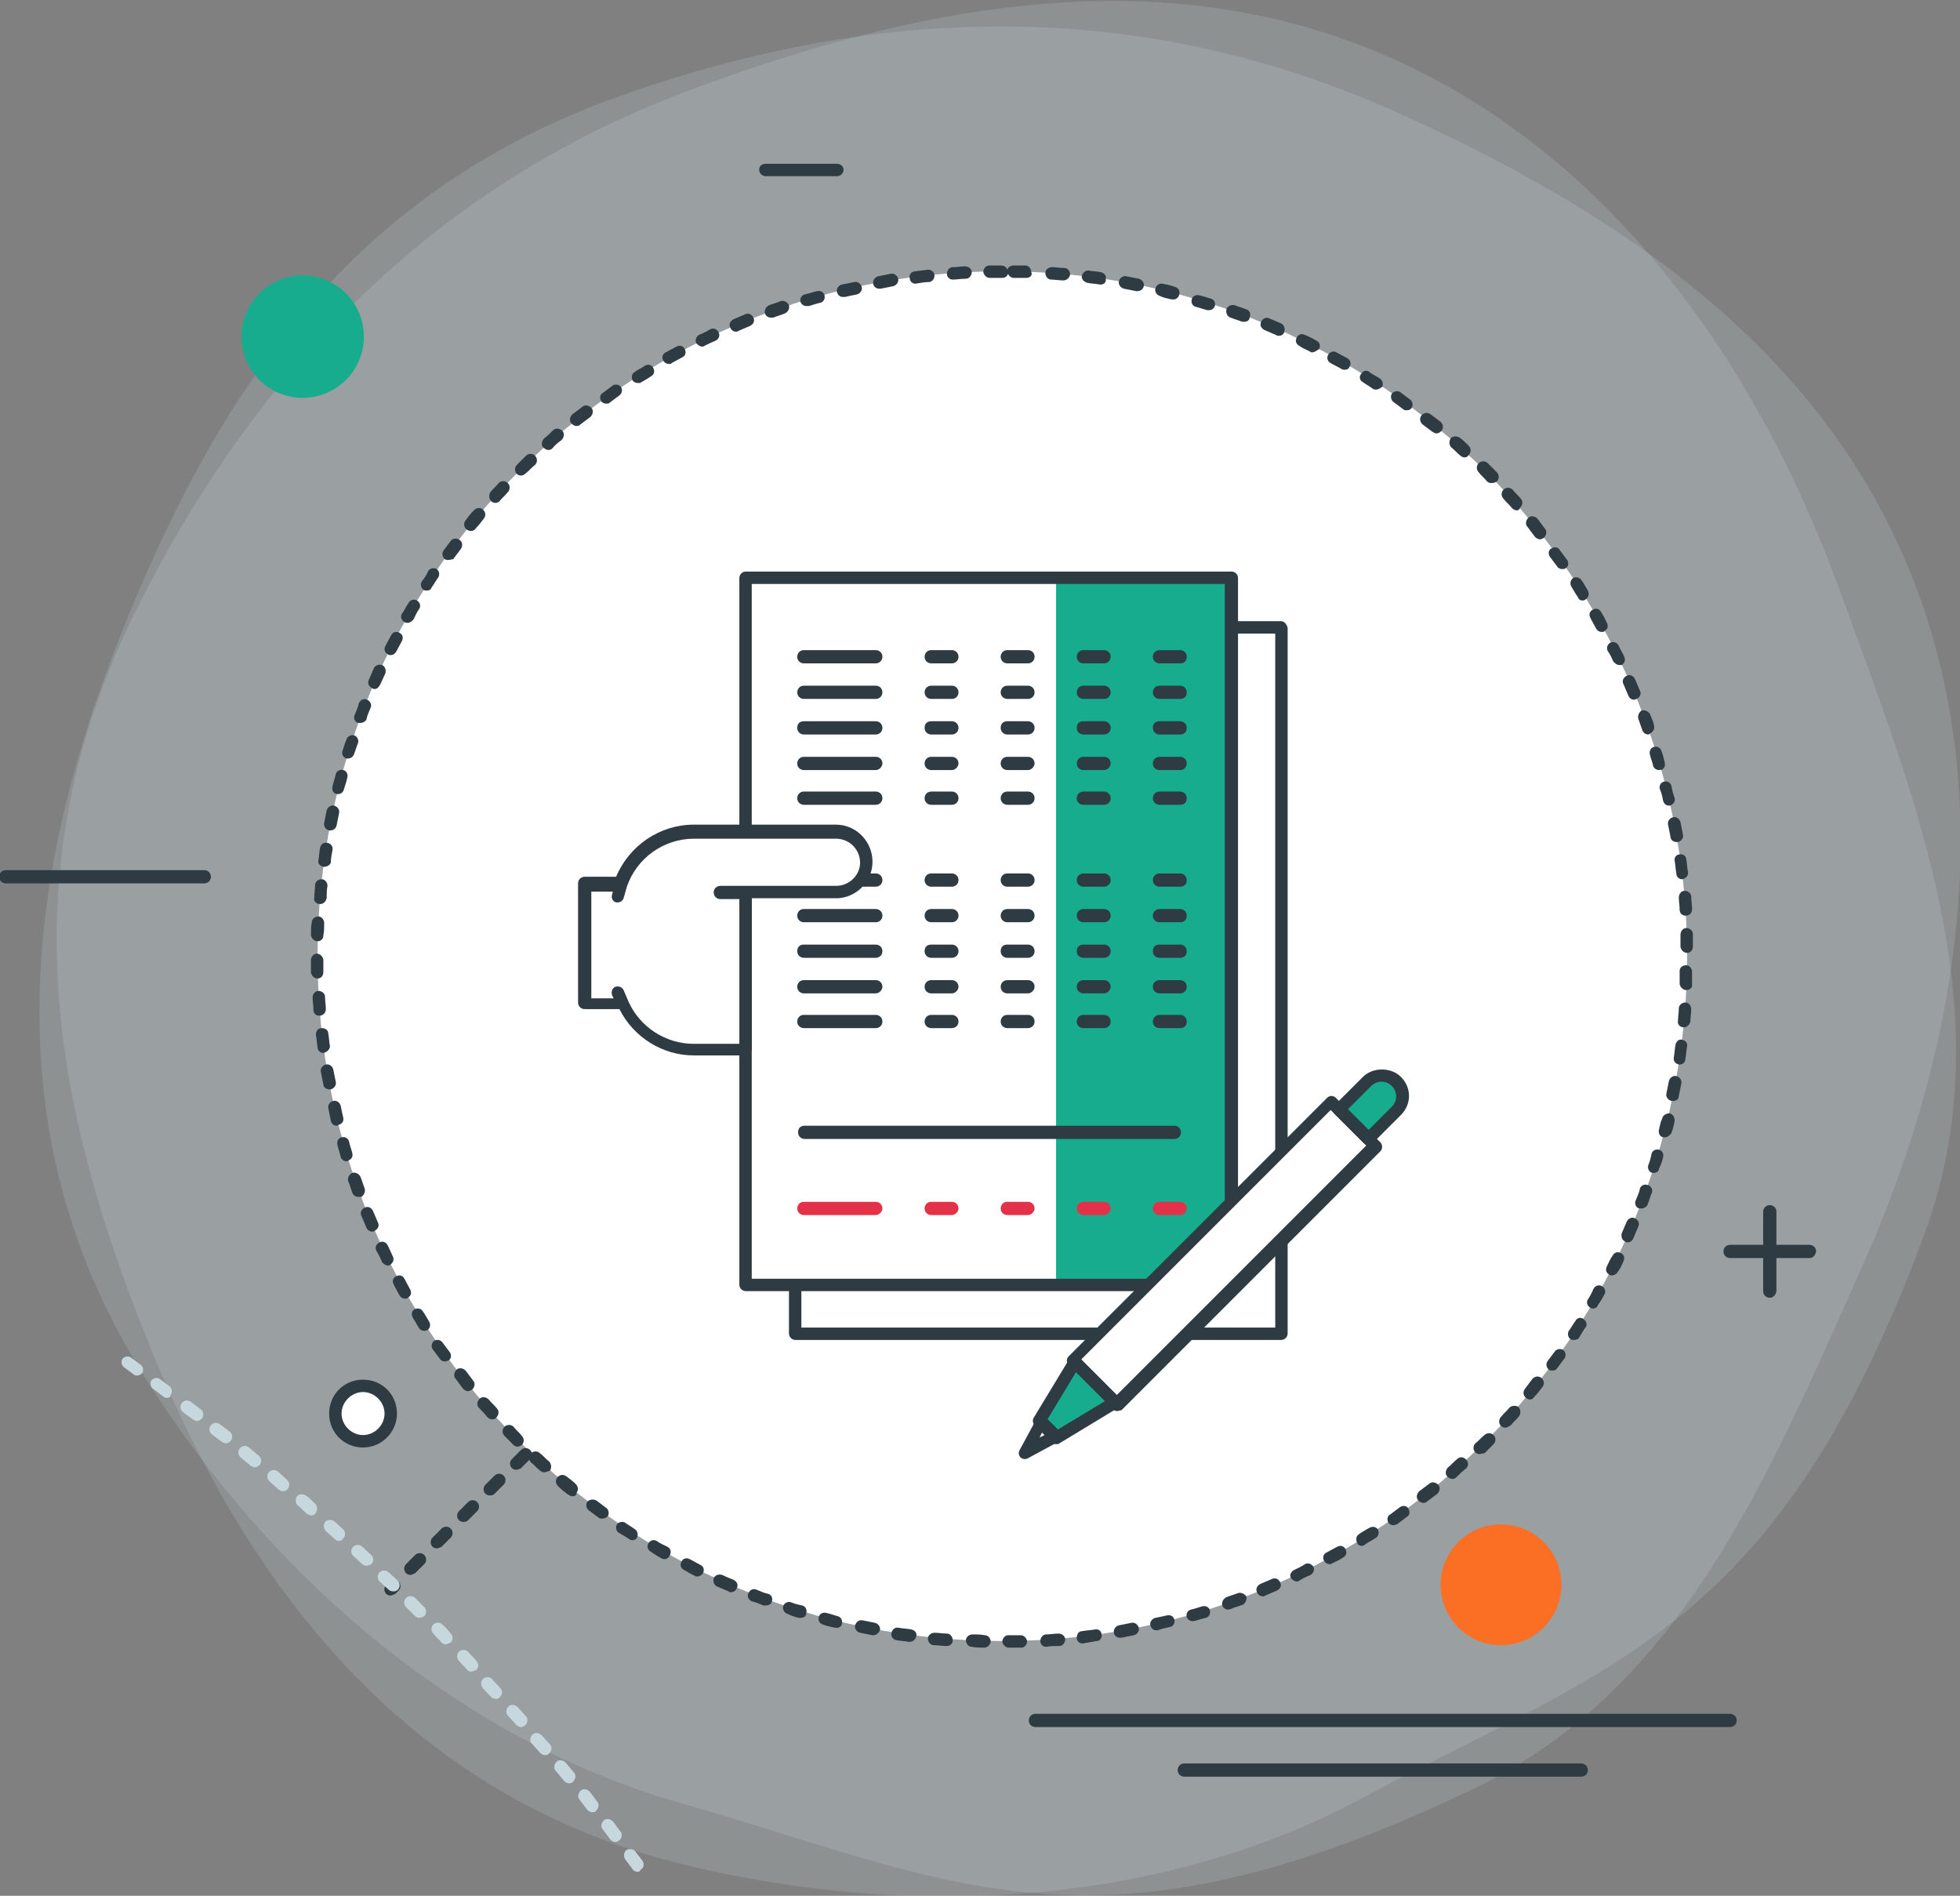 <?xml version="1.0" encoding="utf-8"?>
<!-- Generator: Adobe Illustrator 21.0.0, SVG Export Plug-In . SVG Version: 6.00 Build 0)  -->
<svg version="1.1" id="Layer_1" xmlns="http://www.w3.org/2000/svg" xmlns:xlink="http://www.w3.org/1999/xlink" x="0px" y="0px"
	 viewBox="0 0 237 229.2" style="enable-background:new 0 0 237 229.2;" xml:space="preserve">
<rect x="0" y="0" width="237" height="229.2" fill="#808080" stroke="none"/>
<style type="text/css">
	.st0{opacity:0.201;}
	.st1{fill-rule:evenodd;clip-rule:evenodd;fill:#C6D8DE;}
	.st2{fill-rule:evenodd;clip-rule:evenodd;fill:#FFFFFF;}
	.st3{fill:#2E3B42;}
	.st4{fill-rule:evenodd;clip-rule:evenodd;fill:#FA6F23;}
	.st5{fill-rule:evenodd;clip-rule:evenodd;fill:#17AC8E;}
	.st6{fill:#C6D8DE;}
	.st7{fill:#E4314A;}
	.st8{fill:#FFFFFF;}
	.st9{fill:#17AC8E;}
</style>
<g>
	<g class="st0">
		<path class="st1" d="M16.3,74.1c-16,32.3-9.1,61.7,1.8,88.6c12.2,30.1,31.8,54.8,64.9,62.8c30,7.2,59.4,3.9,81.7-8.1
			c30.6-16.4,50.3-20.4,68-68.2c9.6-26.1-0.8-52-10.2-77.7c-11.2-30.9-31.2-56.3-59.3-66.5c-25.5-9.3-52.7-4.1-78.7,5.5
			C53.2,21.8,31.1,44.2,16.3,74.1z"/>
	</g>
	<g class="st0">
		<path class="st1" d="M75,11.6c-34,12-49.5,37.9-60.3,64.9c-12.1,30.1-15.4,61.5,3,90.3c16.5,26,39.9,44.1,64.3,51.1
			c33.3,9.5,50.3,20.4,96.3-1.7c25.1-12.1,35.6-37.9,46.8-62.9c13.4-29.9,16.8-62.2,3.7-89c-11.8-24.4-35-39.6-60.3-50.9
			C137.9-0.2,106.5,0.4,75,11.6z"/>
	</g>
	<g>
		<path class="st2" d="M121.2,32.8c-45.7,0-82.8,37.1-82.8,82.8c0,45.7,37.1,82.8,82.8,82.8c45.7,0,82.8-37.1,82.8-82.8
			C204,70,166.9,32.8,121.2,32.8z"/>
	</g>
	<g>
		<path class="st3" d="M122,199.2c-0.4,0-0.7-0.3-0.8-0.7c0-0.4,0.3-0.8,0.7-0.8c0.5,0,1,0,1.5,0c0,0,0,0,0,0c0.4,0,0.7,0.3,0.8,0.7
			c0,0.4-0.3,0.8-0.7,0.8C123,199.2,122.5,199.2,122,199.2L122,199.2z M119,199.2C119,199.2,119,199.2,119,199.2c-0.5,0-1,0-1.5-0.1
			c-0.4,0-0.7-0.4-0.7-0.8c0-0.4,0.4-0.7,0.8-0.7c0.5,0,1,0,1.5,0.1c0.4,0,0.7,0.4,0.7,0.8C119.7,198.9,119.4,199.2,119,199.2z
			 M126.5,199.1c-0.4,0-0.7-0.3-0.7-0.7c0-0.4,0.3-0.8,0.7-0.8c0.5,0,1-0.1,1.5-0.1c0.4,0,0.8,0.3,0.8,0.7c0,0.4-0.3,0.8-0.7,0.8
			C127.5,199,127,199,126.5,199.1C126.5,199.1,126.5,199.1,126.5,199.1z M114.5,199C114.5,199,114.4,199,114.5,199
			c-0.6,0-1.1-0.1-1.6-0.1c-0.4,0-0.7-0.4-0.7-0.8c0-0.4,0.4-0.7,0.8-0.7c0.5,0,1,0.1,1.5,0.1c0.4,0,0.7,0.4,0.7,0.8
			C115.2,198.7,114.9,199,114.5,199z M130.9,198.7c-0.4,0-0.7-0.3-0.7-0.7c0-0.4,0.2-0.8,0.7-0.8c0.5-0.1,1-0.1,1.5-0.2
			c0.4-0.1,0.8,0.2,0.8,0.6c0.1,0.4-0.2,0.8-0.6,0.8C132,198.5,131.5,198.6,130.9,198.7C131,198.6,131,198.7,130.9,198.7z
			 M110,198.5c0,0-0.1,0-0.1,0c-0.5-0.1-1-0.1-1.5-0.2c-0.4-0.1-0.7-0.4-0.6-0.9c0.1-0.4,0.4-0.7,0.9-0.6c0.5,0.1,1,0.1,1.5,0.2
			c0.4,0.1,0.7,0.4,0.6,0.8C110.7,198.2,110.4,198.5,110,198.5z M135.4,198c-0.4,0-0.7-0.3-0.7-0.6c-0.1-0.4,0.2-0.8,0.6-0.9
			c0.5-0.1,1-0.2,1.5-0.3c0.4-0.1,0.8,0.2,0.9,0.6c0.1,0.4-0.2,0.8-0.6,0.9c-0.5,0.1-1,0.2-1.5,0.3C135.5,198,135.4,198,135.4,198z
			 M105.6,197.7c0,0-0.1,0-0.1,0c-0.5-0.1-1-0.2-1.5-0.3c-0.4-0.1-0.7-0.5-0.6-0.9c0.1-0.4,0.5-0.7,0.9-0.6c0.5,0.1,1,0.2,1.5,0.3
			c0.4,0.1,0.7,0.5,0.6,0.9C106.2,197.5,105.9,197.7,105.6,197.7z M139.8,197.1c-0.3,0-0.6-0.2-0.7-0.6c-0.1-0.4,0.2-0.8,0.6-0.9
			c0.5-0.1,1-0.2,1.4-0.3c0.4-0.1,0.8,0.1,0.9,0.5c0.1,0.4-0.1,0.8-0.5,0.9c-0.5,0.1-1,0.2-1.5,0.4
			C139.9,197.1,139.9,197.1,139.8,197.1z M101.2,196.8c-0.1,0-0.1,0-0.2,0c-0.5-0.1-1-0.2-1.5-0.4c-0.4-0.1-0.6-0.5-0.5-0.9
			c0.1-0.4,0.5-0.6,0.9-0.5c0.5,0.1,1,0.3,1.4,0.4c0.4,0.1,0.6,0.5,0.5,0.9C101.8,196.6,101.5,196.8,101.2,196.8z M144.2,196
			c-0.3,0-0.6-0.2-0.7-0.5c-0.1-0.4,0.1-0.8,0.5-0.9c0.5-0.1,1-0.3,1.4-0.4c0.4-0.1,0.8,0.1,0.9,0.5c0.1,0.4-0.1,0.8-0.5,0.9
			c-0.5,0.1-1,0.3-1.5,0.4C144.3,196,144.2,196,144.2,196z M96.8,195.6c-0.1,0-0.1,0-0.2,0c-0.5-0.1-1-0.3-1.4-0.5
			c-0.4-0.1-0.6-0.6-0.5-0.9c0.1-0.4,0.6-0.6,0.9-0.5c0.5,0.2,0.9,0.3,1.4,0.4c0.4,0.1,0.6,0.5,0.5,0.9
			C97.5,195.4,97.2,195.6,96.8,195.6z M148.5,194.6c-0.3,0-0.6-0.2-0.7-0.5c-0.1-0.4,0.1-0.8,0.5-1c0.5-0.2,0.9-0.3,1.4-0.5
			c0.4-0.1,0.8,0.1,1,0.4c0.1,0.4-0.1,0.8-0.4,1c-0.5,0.2-1,0.3-1.4,0.5C148.6,194.6,148.5,194.6,148.5,194.6z M92.6,194.1
			c-0.1,0-0.2,0-0.3,0c-0.5-0.2-0.9-0.4-1.4-0.5c-0.4-0.2-0.6-0.6-0.4-1c0.2-0.4,0.6-0.6,1-0.4c0.5,0.2,0.9,0.4,1.4,0.5
			c0.4,0.1,0.6,0.6,0.4,1C93.2,194,92.9,194.1,92.6,194.1z M152.7,193c-0.3,0-0.6-0.2-0.7-0.5c-0.2-0.4,0-0.8,0.4-1
			c0.5-0.2,0.9-0.4,1.4-0.6c0.4-0.2,0.8,0,1,0.4c0.2,0.4,0,0.8-0.4,1c-0.5,0.2-0.9,0.4-1.4,0.6C152.9,193,152.8,193,152.7,193z
			 M88.4,192.5c-0.1,0-0.2,0-0.3-0.1c-0.5-0.2-0.9-0.4-1.4-0.6c-0.4-0.2-0.5-0.6-0.4-1c0.2-0.4,0.6-0.5,1-0.4
			c0.4,0.2,0.9,0.4,1.4,0.6c0.4,0.2,0.6,0.6,0.4,1C89,192.3,88.7,192.5,88.4,192.5z M156.8,191.2c-0.3,0-0.5-0.2-0.7-0.4
			c-0.2-0.4,0-0.8,0.4-1c0.4-0.2,0.9-0.4,1.3-0.7c0.4-0.2,0.8,0,1,0.3c0.2,0.4,0,0.8-0.3,1c-0.5,0.2-0.9,0.4-1.4,0.7
			C157,191.2,156.9,191.2,156.8,191.2z M84.3,190.6c-0.1,0-0.2,0-0.3-0.1c-0.5-0.2-0.9-0.5-1.3-0.7c-0.4-0.2-0.5-0.6-0.3-1
			c0.2-0.4,0.6-0.5,1-0.3c0.4,0.2,0.9,0.5,1.3,0.7c0.4,0.2,0.5,0.6,0.3,1C84.9,190.4,84.6,190.6,84.3,190.6z M160.8,189.1
			c-0.3,0-0.5-0.1-0.7-0.4c-0.2-0.4-0.1-0.8,0.3-1c0.4-0.2,0.9-0.5,1.3-0.7c0.4-0.2,0.8-0.1,1,0.3c0.2,0.4,0.1,0.8-0.3,1
			c-0.4,0.3-0.9,0.5-1.3,0.7C161,189.1,160.9,189.1,160.8,189.1z M80.4,188.5c-0.1,0-0.3,0-0.4-0.1c-0.4-0.2-0.9-0.5-1.3-0.8
			c-0.4-0.2-0.5-0.7-0.3-1c0.2-0.4,0.7-0.5,1-0.3c0.4,0.3,0.9,0.5,1.3,0.7c0.4,0.2,0.5,0.7,0.3,1C80.9,188.3,80.6,188.5,80.4,188.5z
			 M164.7,186.9c-0.3,0-0.5-0.1-0.6-0.4c-0.2-0.4-0.1-0.8,0.2-1c0.4-0.3,0.8-0.5,1.3-0.8c0.4-0.2,0.8-0.1,1,0.2
			c0.2,0.3,0.1,0.8-0.2,1c-0.4,0.3-0.9,0.5-1.3,0.8C165,186.8,164.8,186.9,164.7,186.9z M76.5,186.2c-0.1,0-0.3,0-0.4-0.1
			c-0.4-0.3-0.8-0.5-1.3-0.8c-0.3-0.2-0.4-0.7-0.2-1c0.2-0.3,0.7-0.4,1-0.2c0.4,0.3,0.8,0.5,1.2,0.8c0.3,0.2,0.4,0.7,0.2,1
			C77,186,76.8,186.2,76.5,186.2z M168.5,184.4c-0.2,0-0.5-0.1-0.6-0.3c-0.2-0.3-0.2-0.8,0.2-1c0.4-0.3,0.8-0.6,1.2-0.9
			c0.3-0.2,0.8-0.2,1,0.2c0.2,0.3,0.2,0.8-0.2,1c-0.4,0.3-0.8,0.6-1.2,0.9C168.8,184.3,168.6,184.4,168.5,184.4z M72.8,183.6
			c-0.2,0-0.3,0-0.4-0.1c-0.4-0.3-0.8-0.6-1.2-0.9c-0.3-0.2-0.4-0.7-0.2-1c0.2-0.3,0.7-0.4,1.1-0.2c0.4,0.3,0.8,0.6,1.2,0.9
			c0.3,0.2,0.4,0.7,0.2,1C73.3,183.5,73.1,183.6,72.8,183.6z M172.1,181.7c-0.2,0-0.4-0.1-0.6-0.3c-0.3-0.3-0.2-0.8,0.1-1.1
			c0.4-0.3,0.8-0.6,1.2-0.9c0.3-0.3,0.8-0.2,1.1,0.1c0.3,0.3,0.2,0.8-0.1,1.1c-0.4,0.3-0.8,0.6-1.2,0.9
			C172.4,181.7,172.2,181.7,172.1,181.7z M69.2,180.9c-0.2,0-0.3-0.1-0.5-0.2c-0.4-0.3-0.8-0.6-1.2-1c-0.3-0.3-0.4-0.7-0.1-1.1
			c0.3-0.3,0.7-0.4,1.1-0.1c0.4,0.3,0.8,0.6,1.1,0.9c0.3,0.3,0.4,0.7,0.1,1.1C69.7,180.8,69.5,180.9,69.2,180.9z M175.6,178.8
			c-0.2,0-0.4-0.1-0.6-0.3c-0.3-0.3-0.2-0.8,0.1-1.1c0.4-0.3,0.7-0.7,1.1-1c0.3-0.3,0.8-0.3,1.1,0.1c0.3,0.3,0.3,0.8-0.1,1.1
			c-0.4,0.3-0.8,0.7-1.1,1C175.9,178.8,175.7,178.8,175.6,178.8z M65.8,178c-0.2,0-0.4-0.1-0.5-0.2c-0.4-0.3-0.7-0.7-1.1-1
			c-0.3-0.3-0.3-0.8,0-1.1c0.3-0.3,0.8-0.3,1.1,0c0.4,0.3,0.7,0.7,1.1,1c0.3,0.3,0.3,0.8,0.1,1.1C66.2,177.9,66,178,65.8,178z
			 M178.9,175.8c-0.2,0-0.4-0.1-0.5-0.2c-0.3-0.3-0.3-0.8,0-1.1c0.4-0.3,0.7-0.7,1.1-1c0.3-0.3,0.8-0.3,1.1,0c0.3,0.3,0.3,0.8,0,1.1
			c-0.4,0.4-0.7,0.7-1.1,1.1C179.2,175.7,179.1,175.8,178.9,175.8z M62.6,174.9c-0.2,0-0.4-0.1-0.5-0.2c-0.4-0.4-0.7-0.7-1.1-1.1
			c-0.3-0.3-0.3-0.8,0-1.1c0.3-0.3,0.8-0.3,1.1,0c0.3,0.4,0.7,0.7,1,1.1c0.3,0.3,0.3,0.8,0,1.1C62.9,174.8,62.8,174.9,62.6,174.9z
			 M182,172.6c-0.2,0-0.4-0.1-0.5-0.2c-0.3-0.3-0.3-0.8,0-1.1c0.3-0.4,0.7-0.7,1-1.1c0.3-0.3,0.8-0.3,1.1-0.1
			c0.3,0.3,0.3,0.8,0.1,1.1c-0.3,0.4-0.7,0.7-1,1.1C182.4,172.5,182.2,172.6,182,172.6z M59.5,171.6c-0.2,0-0.4-0.1-0.6-0.3
			c-0.3-0.4-0.7-0.8-1-1.1c-0.3-0.3-0.2-0.8,0.1-1.1c0.3-0.3,0.8-0.2,1.1,0.1c0.3,0.4,0.7,0.7,1,1.1c0.3,0.3,0.2,0.8-0.1,1.1
			C59.8,171.6,59.7,171.6,59.5,171.6z M185,169.2c-0.2,0-0.3-0.1-0.5-0.2c-0.3-0.3-0.4-0.7-0.1-1.1c0.3-0.4,0.6-0.8,0.9-1.2
			c0.3-0.3,0.7-0.4,1.1-0.1c0.3,0.3,0.4,0.7,0.1,1.1c-0.3,0.4-0.6,0.8-1,1.2C185.4,169.1,185.2,169.2,185,169.2z M56.6,168.2
			c-0.2,0-0.4-0.1-0.6-0.3c-0.3-0.4-0.6-0.8-0.9-1.2c-0.3-0.3-0.2-0.8,0.1-1.1c0.3-0.3,0.8-0.2,1.1,0.1c0.3,0.4,0.6,0.8,0.9,1.2
			c0.3,0.3,0.2,0.8-0.1,1.1C56.9,168.1,56.7,168.2,56.6,168.2z M187.7,165.7c-0.2,0-0.3,0-0.4-0.1c-0.3-0.2-0.4-0.7-0.2-1
			c0.3-0.4,0.6-0.8,0.9-1.2c0.2-0.3,0.7-0.4,1-0.2c0.3,0.2,0.4,0.7,0.2,1c-0.3,0.4-0.6,0.8-0.9,1.2
			C188.2,165.6,188,165.7,187.7,165.7z M53.8,164.6c-0.2,0-0.5-0.1-0.6-0.3c-0.3-0.4-0.6-0.8-0.9-1.2c-0.2-0.3-0.1-0.8,0.2-1
			c0.3-0.2,0.8-0.1,1,0.2c0.3,0.4,0.6,0.8,0.9,1.2c0.2,0.3,0.2,0.8-0.2,1C54.1,164.5,54,164.6,53.8,164.6z M190.3,162
			c-0.1,0-0.3,0-0.4-0.1c-0.3-0.2-0.4-0.7-0.2-1c0.3-0.4,0.5-0.8,0.8-1.2c0.2-0.4,0.7-0.5,1-0.2c0.3,0.2,0.5,0.7,0.2,1
			c-0.3,0.4-0.5,0.8-0.8,1.3C190.8,161.9,190.6,162,190.3,162z M51.3,160.9c-0.2,0-0.5-0.1-0.6-0.3c-0.3-0.4-0.5-0.9-0.8-1.3
			c-0.2-0.4-0.1-0.8,0.2-1c0.4-0.2,0.8-0.1,1,0.2c0.3,0.4,0.5,0.8,0.8,1.3c0.2,0.3,0.1,0.8-0.2,1C51.6,160.8,51.5,160.9,51.3,160.9z
			 M192.7,158.2c-0.1,0-0.3,0-0.4-0.1c-0.4-0.2-0.5-0.7-0.3-1c0.3-0.4,0.5-0.9,0.7-1.3c0.2-0.4,0.7-0.5,1-0.3c0.4,0.2,0.5,0.7,0.3,1
			c-0.2,0.4-0.5,0.9-0.8,1.3C193.2,158,192.9,158.2,192.7,158.2z M49,157c-0.3,0-0.5-0.1-0.7-0.4c-0.2-0.4-0.5-0.9-0.7-1.3
			c-0.2-0.4-0.1-0.8,0.3-1c0.4-0.2,0.8-0.1,1,0.3c0.2,0.4,0.5,0.9,0.7,1.3c0.2,0.4,0.1,0.8-0.3,1C49.3,157,49.1,157,49,157z
			 M194.9,154.2c-0.1,0-0.2,0-0.3-0.1c-0.4-0.2-0.5-0.6-0.3-1c0.2-0.4,0.4-0.9,0.7-1.3c0.2-0.4,0.6-0.5,1-0.3c0.4,0.2,0.5,0.6,0.3,1
			c-0.2,0.5-0.4,0.9-0.7,1.3C195.4,154.1,195.1,154.2,194.9,154.2z M46.9,153c-0.3,0-0.5-0.2-0.7-0.4c-0.2-0.5-0.4-0.9-0.7-1.4
			c-0.2-0.4,0-0.8,0.4-1c0.4-0.2,0.8,0,1,0.4c0.2,0.4,0.4,0.9,0.6,1.3c0.2,0.4,0,0.8-0.3,1C47.1,153,47,153,46.9,153z M196.8,150.2
			c-0.1,0-0.2,0-0.3-0.1c-0.4-0.2-0.5-0.6-0.4-1c0.2-0.5,0.4-0.9,0.6-1.4c0.2-0.4,0.6-0.6,1-0.4c0.4,0.2,0.6,0.6,0.4,1
			c-0.2,0.5-0.4,0.9-0.6,1.4C197.4,150,197.1,150.2,196.8,150.2z M45,148.9c-0.3,0-0.6-0.2-0.7-0.5c-0.2-0.5-0.4-0.9-0.6-1.4
			c-0.2-0.4,0-0.8,0.4-1c0.4-0.2,0.8,0,1,0.4c0.2,0.5,0.4,0.9,0.6,1.4c0.2,0.4,0,0.8-0.4,1C45.2,148.9,45.1,148.9,45,148.9z
			 M198.5,146.1c-0.1,0-0.2,0-0.3,0c-0.4-0.1-0.6-0.6-0.4-1c0.2-0.5,0.4-0.9,0.5-1.4c0.1-0.4,0.6-0.6,1-0.4c0.4,0.1,0.6,0.6,0.4,1
			c-0.2,0.5-0.3,0.9-0.5,1.4C199.1,145.9,198.8,146.1,198.5,146.1z M43.3,144.7c-0.3,0-0.6-0.2-0.7-0.5c-0.2-0.5-0.3-1-0.5-1.4
			c-0.1-0.4,0.1-0.8,0.5-1c0.4-0.1,0.8,0.1,1,0.5c0.2,0.5,0.3,0.9,0.5,1.4c0.1,0.4-0.1,0.8-0.4,1C43.5,144.7,43.4,144.7,43.3,144.7z
			 M200,141.8c-0.1,0-0.2,0-0.2,0c-0.4-0.1-0.6-0.5-0.5-0.9c0.2-0.5,0.3-0.9,0.4-1.4c0.1-0.4,0.5-0.6,0.9-0.5
			c0.4,0.1,0.6,0.5,0.5,0.9c-0.1,0.5-0.3,1-0.5,1.4C200.6,141.6,200.3,141.8,200,141.8z M41.9,140.4c-0.3,0-0.6-0.2-0.7-0.5
			c-0.1-0.5-0.3-1-0.4-1.5c-0.1-0.4,0.1-0.8,0.5-0.9c0.4-0.1,0.8,0.1,0.9,0.5c0.1,0.5,0.3,1,0.4,1.4c0.1,0.4-0.1,0.8-0.5,0.9
			C42.1,140.4,42,140.4,41.9,140.4z M201.3,137.5c-0.1,0-0.1,0-0.2,0c-0.4-0.1-0.6-0.5-0.5-0.9c0.1-0.5,0.2-1,0.4-1.4
			c0.1-0.4,0.5-0.6,0.9-0.6c0.4,0.1,0.6,0.5,0.6,0.9c-0.1,0.5-0.2,1-0.4,1.5C201.9,137.3,201.6,137.5,201.3,137.5z M40.7,136.1
			c-0.3,0-0.6-0.2-0.7-0.6c-0.1-0.5-0.2-1-0.3-1.5c-0.1-0.4,0.2-0.8,0.6-0.9c0.4-0.1,0.8,0.2,0.9,0.6c0.1,0.5,0.2,1,0.3,1.4
			c0.1,0.4-0.1,0.8-0.6,0.9C40.8,136.1,40.8,136.1,40.7,136.1z M202.3,133.1c0,0-0.1,0-0.2,0c-0.4-0.1-0.7-0.5-0.6-0.9
			c0.1-0.5,0.2-1,0.3-1.5c0.1-0.4,0.5-0.7,0.9-0.6c0.4,0.1,0.7,0.5,0.6,0.9c-0.1,0.5-0.2,1-0.3,1.5
			C203,132.9,202.7,133.1,202.3,133.1z M39.8,131.7c-0.4,0-0.7-0.3-0.7-0.6c-0.1-0.5-0.2-1-0.3-1.5c-0.1-0.4,0.2-0.8,0.6-0.9
			c0.4-0.1,0.8,0.2,0.9,0.6c0.1,0.5,0.2,1,0.3,1.5c0.1,0.4-0.2,0.8-0.6,0.9C39.9,131.7,39.8,131.7,39.8,131.7z M203.1,128.7
			c0,0-0.1,0-0.1,0c-0.4-0.1-0.7-0.4-0.6-0.9c0.1-0.5,0.1-1,0.2-1.5c0.1-0.4,0.4-0.7,0.8-0.6c0.4,0.1,0.7,0.4,0.6,0.8
			c-0.1,0.5-0.1,1-0.2,1.5C203.8,128.4,203.5,128.7,203.1,128.7z M39.1,127.3c-0.4,0-0.7-0.3-0.7-0.7c-0.1-0.5-0.1-1-0.2-1.5
			c0-0.4,0.2-0.8,0.7-0.8c0.4,0,0.8,0.2,0.8,0.7c0.1,0.5,0.1,1,0.2,1.5C39.9,126.8,39.6,127.2,39.1,127.3
			C39.1,127.3,39.1,127.3,39.1,127.3z M203.6,124.2C203.6,124.2,203.6,124.2,203.6,124.2c-0.5,0-0.8-0.4-0.7-0.8
			c0-0.5,0.1-1,0.1-1.5c0-0.4,0.4-0.7,0.8-0.7c0.4,0,0.7,0.4,0.7,0.8c0,0.5-0.1,1-0.1,1.5C204.3,123.9,204,124.2,203.6,124.2z
			 M38.6,122.8c-0.4,0-0.7-0.3-0.7-0.7c0-0.5-0.1-1-0.1-1.5c0-0.4,0.3-0.8,0.7-0.8c0.4,0,0.8,0.3,0.8,0.7c0,0.5,0.1,1,0.1,1.5
			C39.4,122.4,39.1,122.8,38.6,122.8C38.7,122.8,38.6,122.8,38.6,122.8z M203.9,119.7C203.9,119.7,203.9,119.7,203.9,119.7
			c-0.4,0-0.8-0.4-0.8-0.8c0-0.5,0-1,0-1.5c0-0.4,0.3-0.7,0.8-0.7c0.4,0,0.7,0.4,0.7,0.8c0,0.5,0,1,0,1.5
			C204.7,119.4,204.3,119.7,203.9,119.7z M38.4,118.3c-0.4,0-0.7-0.3-0.8-0.7c0-0.5,0-1,0-1.5c0-0.4,0.3-0.8,0.7-0.8h0
			c0.4,0,0.7,0.3,0.8,0.7c0,0.5,0,1,0,1.5C39.1,118,38.8,118.3,38.4,118.3C38.4,118.3,38.4,118.3,38.4,118.3z M204,115.2
			c-0.4,0-0.7-0.3-0.8-0.7c0-0.5,0-1,0-1.5c0-0.4,0.3-0.8,0.7-0.8c0.4,0,0.8,0.3,0.8,0.7c0,0.5,0,1,0,1.5
			C204.7,114.9,204.4,115.2,204,115.2C204,115.2,204,115.2,204,115.2z M38.4,113.8C38.4,113.8,38.4,113.8,38.4,113.8
			c-0.4,0-0.8-0.4-0.8-0.8c0-0.5,0-1,0.1-1.5c0-0.4,0.4-0.7,0.8-0.7c0.4,0,0.7,0.4,0.7,0.8c0,0.5,0,1-0.1,1.5
			C39.1,113.5,38.8,113.8,38.4,113.8z M203.8,110.7c-0.4,0-0.7-0.3-0.7-0.7c0-0.5-0.1-1-0.1-1.5c0-0.4,0.3-0.8,0.7-0.8
			c0.4,0,0.8,0.3,0.8,0.7c0,0.5,0.1,1,0.1,1.5C204.6,110.4,204.3,110.7,203.8,110.7C203.8,110.7,203.8,110.7,203.8,110.7z
			 M38.7,109.3C38.6,109.3,38.6,109.3,38.7,109.3c-0.5,0-0.8-0.4-0.7-0.8c0-0.5,0.1-1,0.1-1.5c0-0.4,0.4-0.7,0.8-0.7
			c0.4,0,0.7,0.4,0.7,0.8c-0.1,0.5-0.1,1-0.1,1.5C39.4,109,39.1,109.3,38.7,109.3z M203.4,106.3c-0.4,0-0.7-0.3-0.7-0.7
			c-0.1-0.5-0.1-1-0.2-1.5c-0.1-0.4,0.2-0.8,0.6-0.8c0.4-0.1,0.8,0.2,0.8,0.6c0.1,0.5,0.1,1,0.2,1.5
			C204.2,105.8,203.9,106.2,203.4,106.3C203.4,106.3,203.4,106.3,203.4,106.3z M39.2,104.8c0,0-0.1,0-0.1,0
			c-0.4-0.1-0.7-0.4-0.6-0.8c0.1-0.5,0.1-1,0.2-1.5c0.1-0.4,0.4-0.7,0.9-0.6c0.4,0.1,0.7,0.4,0.6,0.9c-0.1,0.5-0.2,1-0.2,1.5
			C39.9,104.6,39.5,104.8,39.2,104.8z M202.7,101.8c-0.4,0-0.7-0.3-0.7-0.6c-0.1-0.5-0.2-1-0.3-1.5c-0.1-0.4,0.2-0.8,0.6-0.9
			c0.4-0.1,0.8,0.2,0.9,0.6c0.1,0.5,0.2,1,0.3,1.5c0.1,0.4-0.2,0.8-0.6,0.9C202.8,101.8,202.8,101.8,202.7,101.8z M39.9,100.4
			c0,0-0.1,0-0.1,0c-0.4-0.1-0.7-0.5-0.6-0.9c0.1-0.5,0.2-1,0.3-1.5c0.1-0.4,0.5-0.7,0.9-0.6c0.4,0.1,0.7,0.5,0.6,0.9
			c-0.1,0.5-0.2,1-0.3,1.5C40.6,100.2,40.3,100.4,39.9,100.4z M201.8,97.4c-0.3,0-0.6-0.2-0.7-0.6c-0.1-0.5-0.2-1-0.4-1.4
			c-0.1-0.4,0.1-0.8,0.5-0.9c0.4-0.1,0.8,0.1,0.9,0.5c0.1,0.5,0.2,1,0.4,1.5c0.1,0.4-0.2,0.8-0.6,0.9
			C201.9,97.4,201.9,97.4,201.8,97.4z M40.9,96c-0.1,0-0.1,0-0.2,0c-0.4-0.1-0.6-0.5-0.5-0.9c0.1-0.5,0.3-1,0.4-1.5
			c0.1-0.4,0.5-0.6,0.9-0.5c0.4,0.1,0.6,0.5,0.5,0.9c-0.1,0.5-0.3,1-0.4,1.4C41.5,95.8,41.2,96,40.9,96z M200.6,93.1
			c-0.3,0-0.6-0.2-0.7-0.5c-0.1-0.5-0.3-0.9-0.4-1.4c-0.1-0.4,0.1-0.8,0.5-0.9c0.4-0.1,0.8,0.1,0.9,0.5c0.2,0.5,0.3,1,0.4,1.4
			c0.1,0.4-0.1,0.8-0.5,0.9C200.8,93,200.7,93.1,200.6,93.1z M42.1,91.7c-0.1,0-0.1,0-0.2,0c-0.4-0.1-0.6-0.5-0.5-0.9
			c0.2-0.5,0.3-1,0.5-1.4c0.1-0.4,0.6-0.6,0.9-0.5c0.4,0.1,0.6,0.6,0.5,0.9c-0.2,0.5-0.3,0.9-0.5,1.4C42.7,91.5,42.4,91.7,42.1,91.7
			z M199.3,88.8c-0.3,0-0.6-0.2-0.7-0.5c-0.2-0.5-0.3-0.9-0.5-1.4c-0.1-0.4,0.1-0.8,0.4-1c0.4-0.1,0.8,0.1,1,0.4
			c0.2,0.5,0.4,0.9,0.5,1.4c0.1,0.4-0.1,0.8-0.5,1C199.4,88.8,199.3,88.8,199.3,88.8z M43.6,87.4c-0.1,0-0.2,0-0.3,0
			c-0.4-0.1-0.6-0.6-0.4-1c0.2-0.5,0.4-0.9,0.5-1.4c0.2-0.4,0.6-0.6,1-0.4c0.4,0.2,0.6,0.6,0.4,1c-0.2,0.5-0.4,0.9-0.5,1.4
			C44.2,87.2,43.9,87.4,43.6,87.4z M197.6,84.6c-0.3,0-0.6-0.2-0.7-0.5c-0.2-0.5-0.4-0.9-0.6-1.4c-0.2-0.4,0-0.8,0.4-1
			c0.4-0.2,0.8,0,1,0.4c0.2,0.5,0.4,0.9,0.6,1.4c0.2,0.4,0,0.8-0.4,1C197.8,84.5,197.7,84.6,197.6,84.6z M45.3,83.3
			c-0.1,0-0.2,0-0.3-0.1c-0.4-0.2-0.6-0.6-0.4-1c0.2-0.5,0.4-0.9,0.6-1.4c0.2-0.4,0.6-0.5,1-0.4c0.4,0.2,0.5,0.6,0.4,1
			c-0.2,0.4-0.4,0.9-0.6,1.3C45.8,83.1,45.6,83.3,45.3,83.3z M195.8,80.4c-0.3,0-0.5-0.2-0.7-0.4c-0.2-0.4-0.4-0.9-0.7-1.3
			c-0.2-0.4,0-0.8,0.3-1c0.4-0.2,0.8,0,1,0.3c0.2,0.5,0.5,0.9,0.7,1.4c0.2,0.4,0,0.8-0.3,1C196,80.4,195.9,80.4,195.8,80.4z
			 M47.2,79.2c-0.1,0-0.2,0-0.3-0.1c-0.4-0.2-0.5-0.6-0.3-1c0.2-0.4,0.5-0.9,0.7-1.3c0.2-0.4,0.6-0.5,1-0.3c0.4,0.2,0.5,0.6,0.3,1
			c-0.2,0.4-0.5,0.9-0.7,1.3C47.7,79.1,47.5,79.2,47.2,79.2z M193.7,76.4c-0.3,0-0.5-0.1-0.7-0.4c-0.2-0.4-0.5-0.9-0.7-1.3
			c-0.2-0.4-0.1-0.8,0.3-1c0.4-0.2,0.8-0.1,1,0.3c0.3,0.4,0.5,0.9,0.7,1.3c0.2,0.4,0.1,0.8-0.3,1C194,76.4,193.8,76.4,193.7,76.4z
			 M49.3,75.3c-0.1,0-0.3,0-0.4-0.1c-0.4-0.2-0.5-0.7-0.3-1c0.3-0.4,0.5-0.9,0.8-1.3c0.2-0.4,0.7-0.5,1-0.3c0.4,0.2,0.5,0.7,0.3,1
			c-0.3,0.4-0.5,0.9-0.7,1.3C49.8,75.1,49.6,75.3,49.3,75.3z M191.4,72.6c-0.3,0-0.5-0.1-0.6-0.4c-0.3-0.4-0.5-0.8-0.8-1.3
			c-0.2-0.3-0.1-0.8,0.2-1c0.3-0.2,0.8-0.1,1,0.2c0.3,0.4,0.5,0.8,0.8,1.3c0.2,0.4,0.1,0.8-0.2,1C191.7,72.5,191.6,72.6,191.4,72.6z
			 M51.6,71.4c-0.1,0-0.3,0-0.4-0.1c-0.3-0.2-0.4-0.7-0.2-1c0.3-0.4,0.6-0.8,0.8-1.3c0.2-0.3,0.7-0.4,1-0.2c0.3,0.2,0.4,0.7,0.2,1
			c-0.3,0.4-0.5,0.8-0.8,1.2C52.1,71.3,51.9,71.4,51.6,71.4z M188.9,68.8c-0.2,0-0.5-0.1-0.6-0.3c-0.3-0.4-0.6-0.8-0.9-1.2
			c-0.2-0.3-0.2-0.8,0.2-1c0.3-0.2,0.8-0.2,1,0.2c0.3,0.4,0.6,0.8,0.9,1.2c0.2,0.3,0.2,0.8-0.2,1C189.2,68.8,189.1,68.8,188.9,68.8z
			 M54.2,67.7c-0.2,0-0.3,0-0.4-0.1c-0.3-0.2-0.4-0.7-0.2-1c0.3-0.4,0.6-0.8,0.9-1.2c0.2-0.3,0.7-0.4,1.1-0.1
			c0.3,0.2,0.4,0.7,0.1,1.1c-0.3,0.4-0.6,0.8-0.9,1.2C54.7,67.6,54.4,67.7,54.2,67.7z M186.2,65.2c-0.2,0-0.4-0.1-0.6-0.3
			c-0.3-0.4-0.6-0.8-0.9-1.2c-0.3-0.3-0.2-0.8,0.1-1.1c0.3-0.3,0.8-0.2,1.1,0.1c0.3,0.4,0.6,0.8,0.9,1.2c0.3,0.3,0.2,0.8-0.1,1.1
			C186.6,65.1,186.4,65.2,186.2,65.2z M56.9,64.2c-0.2,0-0.3-0.1-0.5-0.2c-0.3-0.3-0.4-0.7-0.1-1.1c0.3-0.4,0.6-0.8,1-1.2
			c0.3-0.3,0.7-0.4,1.1-0.1c0.3,0.3,0.4,0.7,0.1,1.1c-0.3,0.4-0.6,0.8-0.9,1.1C57.4,64.1,57.2,64.2,56.9,64.2z M183.4,61.7
			c-0.2,0-0.4-0.1-0.6-0.3c-0.3-0.4-0.7-0.7-1-1.1c-0.3-0.3-0.3-0.8,0-1.1c0.3-0.3,0.8-0.3,1.1,0c0.3,0.4,0.7,0.7,1,1.1
			c0.3,0.3,0.2,0.8-0.1,1.1C183.7,61.7,183.5,61.7,183.4,61.7z M59.9,60.8c-0.2,0-0.4-0.1-0.5-0.2c-0.3-0.3-0.3-0.8-0.1-1.1
			c0.3-0.4,0.7-0.7,1-1.1c0.3-0.3,0.8-0.3,1.1,0c0.3,0.3,0.3,0.8,0,1.1c-0.3,0.4-0.7,0.7-1,1.1C60.3,60.7,60.1,60.8,59.9,60.8z
			 M180.3,58.4c-0.2,0-0.4-0.1-0.5-0.2c-0.3-0.4-0.7-0.7-1-1.1c-0.3-0.3-0.3-0.8,0-1.1c0.3-0.3,0.8-0.3,1.1,0
			c0.4,0.4,0.7,0.7,1.1,1.1c0.3,0.3,0.3,0.8,0,1.1C180.7,58.4,180.5,58.4,180.3,58.4z M63,57.5c-0.2,0-0.4-0.1-0.5-0.2
			c-0.3-0.3-0.3-0.8,0-1.1c0.4-0.4,0.7-0.7,1.1-1.1c0.3-0.3,0.8-0.3,1.1,0c0.3,0.3,0.3,0.8,0,1.1c-0.4,0.3-0.7,0.7-1.1,1
			C63.4,57.4,63.2,57.5,63,57.5z M177.1,55.3c-0.2,0-0.4-0.1-0.5-0.2c-0.4-0.3-0.7-0.7-1.1-1c-0.3-0.3-0.3-0.7-0.1-1.1
			c0.3-0.3,0.7-0.3,1.1-0.1c0.4,0.3,0.8,0.7,1.1,1c0.3,0.3,0.3,0.8,0,1.1C177.5,55.2,177.3,55.3,177.1,55.3z M66.3,54.4
			c-0.2,0-0.4-0.1-0.6-0.3c-0.3-0.3-0.2-0.8,0.1-1.1c0.4-0.3,0.8-0.7,1.1-1c0.3-0.3,0.8-0.2,1.1,0.1c0.3,0.3,0.2,0.8-0.1,1.1
			c-0.4,0.3-0.8,0.6-1.1,1C66.6,54.4,66.4,54.4,66.3,54.4z M173.7,52.4c-0.2,0-0.3-0.1-0.5-0.2c-0.4-0.3-0.8-0.6-1.2-0.9
			c-0.3-0.3-0.4-0.7-0.1-1.1c0.3-0.3,0.7-0.4,1.1-0.1c0.4,0.3,0.8,0.6,1.2,0.9c0.3,0.3,0.4,0.7,0.1,1.1
			C174.1,52.3,173.9,52.4,173.7,52.4z M69.7,51.5c-0.2,0-0.4-0.1-0.6-0.3c-0.3-0.3-0.2-0.8,0.1-1.1c0.4-0.3,0.8-0.6,1.2-0.9
			c0.3-0.3,0.8-0.2,1.1,0.1c0.3,0.3,0.2,0.8-0.1,1.1c-0.4,0.3-0.8,0.6-1.2,0.9C70,51.5,69.9,51.5,69.7,51.5z M170.1,49.6
			c-0.2,0-0.3,0-0.4-0.1c-0.4-0.3-0.8-0.6-1.2-0.9c-0.3-0.2-0.4-0.7-0.2-1c0.2-0.3,0.7-0.4,1-0.2c0.4,0.3,0.8,0.6,1.2,0.9
			c0.3,0.2,0.4,0.7,0.2,1C170.6,49.5,170.4,49.6,170.1,49.6z M73.3,48.8c-0.2,0-0.5-0.1-0.6-0.3c-0.2-0.3-0.2-0.8,0.2-1
			c0.4-0.3,0.8-0.6,1.2-0.9c0.3-0.2,0.8-0.1,1,0.2c0.2,0.3,0.1,0.8-0.2,1c-0.4,0.3-0.8,0.6-1.2,0.9C73.6,48.8,73.5,48.8,73.3,48.8z
			 M166.4,47.1c-0.1,0-0.3,0-0.4-0.1c-0.4-0.3-0.8-0.5-1.2-0.8c-0.4-0.2-0.5-0.7-0.2-1c0.2-0.4,0.7-0.5,1-0.2
			c0.4,0.3,0.9,0.5,1.3,0.8c0.3,0.2,0.4,0.7,0.2,1C166.9,46.9,166.7,47.1,166.4,47.1z M77.1,46.3c-0.2,0-0.5-0.1-0.6-0.3
			c-0.2-0.4-0.1-0.8,0.2-1c0.4-0.3,0.9-0.5,1.3-0.8c0.4-0.2,0.8-0.1,1,0.3c0.2,0.4,0.1,0.8-0.3,1c-0.4,0.3-0.8,0.5-1.3,0.8
			C77.3,46.3,77.2,46.3,77.1,46.3z M162.6,44.7c-0.1,0-0.3,0-0.4-0.1c-0.4-0.2-0.9-0.5-1.3-0.7c-0.4-0.2-0.5-0.7-0.3-1
			c0.2-0.4,0.7-0.5,1-0.3c0.4,0.2,0.9,0.5,1.3,0.7c0.4,0.2,0.5,0.7,0.3,1C163.1,44.6,162.9,44.7,162.6,44.7z M80.9,44
			c-0.3,0-0.5-0.1-0.7-0.4c-0.2-0.4-0.1-0.8,0.3-1c0.4-0.2,0.9-0.5,1.3-0.7c0.4-0.2,0.8-0.1,1,0.3c0.2,0.4,0.1,0.8-0.3,1
			c-0.4,0.2-0.9,0.5-1.3,0.7C81.2,44,81.1,44,80.9,44z M158.7,42.6c-0.1,0-0.2,0-0.3-0.1c-0.4-0.2-0.9-0.4-1.3-0.7
			c-0.4-0.2-0.5-0.6-0.3-1c0.2-0.4,0.6-0.5,1-0.3c0.5,0.2,0.9,0.4,1.4,0.7c0.4,0.2,0.5,0.6,0.3,1C159.2,42.4,158.9,42.6,158.7,42.6z
			 M84.9,41.9c-0.3,0-0.5-0.2-0.7-0.4c-0.2-0.4,0-0.8,0.3-1c0.5-0.2,0.9-0.4,1.4-0.7c0.4-0.2,0.8,0,1,0.4c0.2,0.4,0,0.8-0.4,1
			c-0.5,0.2-0.9,0.4-1.3,0.6C85.1,41.9,85,41.9,84.9,41.9z M154.6,40.6c-0.1,0-0.2,0-0.3-0.1c-0.5-0.2-0.9-0.4-1.4-0.6
			c-0.4-0.2-0.6-0.6-0.4-1c0.2-0.4,0.6-0.6,1-0.4c0.5,0.2,0.9,0.4,1.4,0.6c0.4,0.2,0.5,0.6,0.4,1C155.2,40.5,154.9,40.6,154.6,40.6z
			 M89,40.1c-0.3,0-0.6-0.2-0.7-0.5c-0.2-0.4,0-0.8,0.4-1c0.5-0.2,0.9-0.4,1.4-0.6c0.4-0.2,0.8,0,1,0.4c0.2,0.4,0,0.8-0.4,1
			c-0.5,0.2-0.9,0.4-1.4,0.6C89.2,40.1,89.1,40.1,89,40.1z M150.5,38.9c-0.1,0-0.2,0-0.3,0c-0.5-0.2-0.9-0.3-1.4-0.5
			c-0.4-0.1-0.6-0.6-0.5-1c0.1-0.4,0.6-0.6,1-0.5c0.5,0.2,0.9,0.3,1.4,0.5c0.4,0.1,0.6,0.6,0.4,1C151.1,38.7,150.8,38.9,150.5,38.9z
			 M93.2,38.4c-0.3,0-0.6-0.2-0.7-0.5c-0.1-0.4,0.1-0.8,0.5-1c0.5-0.2,1-0.3,1.4-0.5c0.4-0.1,0.8,0.1,1,0.5c0.1,0.4-0.1,0.8-0.5,1
			c-0.5,0.2-0.9,0.3-1.4,0.5C93.4,38.4,93.3,38.4,93.2,38.4z M146.2,37.5c-0.1,0-0.2,0-0.2,0c-0.5-0.1-0.9-0.3-1.4-0.4
			c-0.4-0.1-0.6-0.5-0.5-0.9c0.1-0.4,0.5-0.6,0.9-0.5c0.5,0.1,1,0.3,1.4,0.4c0.4,0.1,0.6,0.5,0.5,0.9
			C146.8,37.3,146.5,37.5,146.2,37.5z M97.5,37c-0.3,0-0.6-0.2-0.7-0.5c-0.1-0.4,0.1-0.8,0.5-0.9c0.5-0.1,1-0.3,1.5-0.4
			c0.4-0.1,0.8,0.1,0.9,0.5c0.1,0.4-0.1,0.8-0.5,0.9c-0.5,0.1-1,0.3-1.4,0.4C97.7,37,97.6,37,97.5,37z M141.9,36.2
			c-0.1,0-0.1,0-0.2,0c-0.5-0.1-1-0.2-1.4-0.4c-0.4-0.1-0.7-0.5-0.6-0.9c0.1-0.4,0.5-0.7,0.9-0.6c0.5,0.1,1,0.2,1.5,0.4
			c0.4,0.1,0.6,0.5,0.5,0.9C142.5,36,142.2,36.2,141.9,36.2z M101.9,35.9c-0.3,0-0.6-0.2-0.7-0.6c-0.1-0.4,0.2-0.8,0.6-0.9
			c0.5-0.1,1-0.2,1.5-0.3c0.4-0.1,0.8,0.2,0.9,0.6c0.1,0.4-0.2,0.8-0.6,0.9c-0.5,0.1-1,0.2-1.4,0.3C102,35.9,101.9,35.9,101.9,35.9z
			 M137.5,35.2c0,0-0.1,0-0.1,0c-0.5-0.1-1-0.2-1.5-0.3c-0.4-0.1-0.7-0.5-0.6-0.9c0.1-0.4,0.5-0.7,0.9-0.6c0.5,0.1,1,0.2,1.5,0.3
			c0.4,0.1,0.7,0.5,0.6,0.9C138.2,35,137.9,35.2,137.5,35.2z M106.3,34.9c-0.4,0-0.7-0.3-0.7-0.6c-0.1-0.4,0.2-0.8,0.6-0.9
			c0.5-0.1,1-0.2,1.5-0.3c0.4-0.1,0.8,0.2,0.9,0.6c0.1,0.4-0.2,0.8-0.6,0.9c-0.5,0.1-1,0.2-1.5,0.3
			C106.4,34.9,106.3,34.9,106.3,34.9z M133.1,34.4c0,0-0.1,0-0.1,0c-0.5-0.1-1-0.1-1.5-0.2c-0.4-0.1-0.7-0.4-0.7-0.8
			c0.1-0.4,0.4-0.7,0.8-0.7c0.5,0.1,1,0.1,1.5,0.2c0.4,0.1,0.7,0.4,0.6,0.8C133.8,34.2,133.4,34.4,133.1,34.4z M110.7,34.3
			c-0.4,0-0.7-0.3-0.7-0.7c-0.1-0.4,0.2-0.8,0.7-0.8c0.5-0.1,1-0.1,1.5-0.2c0.4,0,0.8,0.3,0.8,0.7c0,0.4-0.3,0.8-0.7,0.8
			C111.8,34.1,111.3,34.2,110.7,34.3C110.8,34.3,110.7,34.3,110.7,34.3z M128.6,33.9C128.6,33.9,128.6,33.9,128.6,33.9
			c-0.6,0-1.1-0.1-1.5-0.1c-0.4,0-0.7-0.4-0.7-0.8c0-0.4,0.4-0.7,0.8-0.7c0.5,0,1,0.1,1.5,0.1c0.4,0,0.7,0.4,0.7,0.8
			C129.3,33.6,129,33.9,128.6,33.9z M115.2,33.8c-0.4,0-0.7-0.3-0.7-0.7c0-0.4,0.3-0.8,0.7-0.8c0.5,0,1-0.1,1.5-0.1
			c0.4,0,0.8,0.3,0.8,0.7c0,0.4-0.3,0.8-0.7,0.8C116.2,33.7,115.7,33.8,115.2,33.8C115.2,33.8,115.2,33.8,115.2,33.8z M124.1,33.6
			C124.1,33.6,124.1,33.6,124.1,33.6c-0.5,0-1,0-1.5,0c-0.3,0-0.6-0.2-0.7-0.5c-0.1,0.3-0.4,0.5-0.7,0.5c-0.5,0-1,0-1.5,0
			c0,0,0,0,0,0c-0.4,0-0.7-0.3-0.8-0.7c0-0.4,0.3-0.8,0.7-0.8c0.5,0,1,0,1.5,0c0.3,0,0.6,0.2,0.7,0.5c0.1-0.3,0.4-0.5,0.7-0.5
			c0,0,0,0,0,0c0.5,0,1,0,1.5,0c0.4,0,0.7,0.4,0.7,0.8C124.9,33.3,124.5,33.6,124.1,33.6z"/>
	</g>
	<g>
		<circle class="st4" cx="181.5" cy="191.6" r="7.3"/>
	</g>
	<g>
		<circle class="st5" cx="36.6" cy="40.7" r="7.4"/>
	</g>
	<g>
		<circle class="st2" cx="43.9" cy="170.9" r="3.3"/>
	</g>
	<g>
		<path class="st3" d="M43.9,175c-2.3,0-4.1-1.8-4.1-4.1c0-2.3,1.8-4.1,4.1-4.1c2.3,0,4.1,1.8,4.1,4.1C48,173.1,46.2,175,43.9,175z
			 M43.9,168.3c-1.4,0-2.6,1.2-2.6,2.6c0,1.4,1.2,2.6,2.6,2.6c1.4,0,2.6-1.2,2.6-2.6C46.5,169.5,45.3,168.3,43.9,168.3z"/>
	</g>
	<g>
		<path class="st3" d="M24.7,106.8h-24c-0.4,0-0.8-0.3-0.8-0.8c0-0.4,0.3-0.8,0.8-0.8h24c0.4,0,0.8,0.3,0.8,0.8
			C25.5,106.5,25.1,106.8,24.7,106.8z"/>
	</g>
	<g>
		<path class="st3" d="M209.2,208.8h-84c-0.4,0-0.8-0.3-0.8-0.8c0-0.4,0.3-0.8,0.8-0.8h84c0.4,0,0.8,0.3,0.8,0.8
			C210,208.5,209.6,208.8,209.2,208.8z"/>
	</g>
	<g>
		<path class="st3" d="M191.2,214.8h-48c-0.4,0-0.8-0.3-0.8-0.8c0-0.4,0.3-0.8,0.8-0.8h48c0.4,0,0.8,0.3,0.8,0.8
			C192,214.5,191.6,214.8,191.2,214.8z"/>
	</g>
	<g>
		<path class="st3" d="M101.2,21.3h-8.6c-0.4,0-0.8-0.3-0.8-0.8c0-0.4,0.3-0.7,0.8-0.7h8.6c0.4,0,0.8,0.3,0.8,0.7
			C102,21,101.6,21.3,101.2,21.3z"/>
	</g>
	<g>
		<path class="st3" d="M218.8,152.1h-9.6c-0.4,0-0.8-0.3-0.8-0.8c0-0.4,0.3-0.8,0.8-0.8h9.6c0.4,0,0.8,0.3,0.8,0.8
			C219.5,151.8,219.2,152.1,218.8,152.1z"/>
	</g>
	<g>
		<path class="st3" d="M214,156.9c-0.4,0-0.8-0.3-0.8-0.8v-9.6c0-0.4,0.3-0.8,0.8-0.8c0.4,0,0.8,0.3,0.8,0.8v9.6
			C214.7,156.6,214.4,156.9,214,156.9z"/>
	</g>
	<g>
		<path class="st3" d="M47.2,192.9c-0.2,0-0.4-0.1-0.5-0.2c-0.3-0.3-0.3-0.8,0-1.1l0.4-0.4c0.3-0.3,0.8-0.3,1.1,0
			c0.3,0.3,0.3,0.8,0,1.1l-0.4,0.4C47.5,192.8,47.4,192.9,47.2,192.9z M49.6,190.4c-0.2,0-0.4-0.1-0.5-0.2c-0.3-0.3-0.3-0.8,0-1.1
			l1.1-1.1c0.3-0.3,0.8-0.3,1.1,0s0.3,0.8,0,1.1l-1.1,1.1C50,190.3,49.8,190.4,49.6,190.4z M52.8,187.2c-0.2,0-0.4-0.1-0.5-0.2
			c-0.3-0.3-0.3-0.8,0-1.1l1.1-1.1c0.3-0.3,0.8-0.3,1.1,0c0.3,0.3,0.3,0.8,0,1.1l-1.1,1.1C53.2,187.1,53,187.2,52.8,187.2z M56,184
			c-0.2,0-0.4-0.1-0.5-0.2c-0.3-0.3-0.3-0.8,0-1.1l1.1-1.1c0.3-0.3,0.8-0.3,1.1,0c0.3,0.3,0.3,0.8,0,1.1l-1.1,1.1
			C56.4,184,56.2,184,56,184z M59.2,180.8c-0.2,0-0.4-0.1-0.5-0.2c-0.3-0.3-0.3-0.8,0-1.1l1.1-1.1c0.3-0.3,0.8-0.3,1.1,0
			c0.3,0.3,0.3,0.8,0,1.1l-1.1,1.1C59.6,180.8,59.4,180.8,59.2,180.8z M62.4,177.7c-0.2,0-0.4-0.1-0.5-0.2c-0.3-0.3-0.3-0.8,0-1.1
			l1.1-1.1c0.3-0.3,0.8-0.3,1.1,0c0.3,0.3,0.3,0.8,0,1.1l-1.1,1.1C62.8,177.6,62.6,177.7,62.4,177.7z"/>
	</g>
	<g>
		<path class="st6" d="M77.1,226.3c-0.2,0-0.5-0.1-0.6-0.3l-0.9-1.2c-0.2-0.3-0.2-0.8,0.1-1.1c0.3-0.2,0.8-0.2,1.1,0.1l0.9,1.2
			c0.2,0.3,0.2,0.8-0.2,1C77.4,226.2,77.3,226.3,77.1,226.3z M74.4,222.7c-0.2,0-0.4-0.1-0.6-0.3l-0.9-1.2c-0.3-0.3-0.2-0.8,0.1-1.1
			c0.3-0.3,0.8-0.2,1.1,0.1l0.9,1.2c0.3,0.3,0.2,0.8-0.1,1.1C74.7,222.6,74.6,222.7,74.4,222.7z M71.6,219.1c-0.2,0-0.4-0.1-0.6-0.3
			l-0.9-1.2c-0.3-0.3-0.2-0.8,0.1-1.1c0.3-0.3,0.8-0.2,1.1,0.1l0.9,1.2c0.3,0.3,0.2,0.8-0.1,1.1C72,219.1,71.8,219.1,71.6,219.1z
			 M68.8,215.6c-0.2,0-0.4-0.1-0.6-0.3l-1-1.2c-0.3-0.3-0.2-0.8,0.1-1.1c0.3-0.3,0.8-0.2,1.1,0.1l1,1.2c0.3,0.3,0.2,0.8-0.1,1.1
			C69.1,215.6,69,215.6,68.8,215.6z M65.9,212.2c-0.2,0-0.4-0.1-0.6-0.3l-1-1.1c-0.3-0.3-0.2-0.8,0.1-1.1c0.3-0.3,0.8-0.2,1.1,0.1
			l1,1.1c0.3,0.3,0.2,0.8-0.1,1.1C66.3,212.1,66.1,212.2,65.9,212.2z M63,208.8c-0.2,0-0.4-0.1-0.6-0.3l-1-1.1
			c-0.3-0.3-0.2-0.8,0.1-1.1c0.3-0.3,0.8-0.2,1.1,0.1l1,1.1c0.3,0.3,0.2,0.8-0.1,1.1C63.3,208.7,63.2,208.8,63,208.8z M60,205.4
			c-0.2,0-0.4-0.1-0.6-0.2c-0.3-0.4-0.7-0.7-1-1.1c-0.3-0.3-0.3-0.8,0-1.1c0.3-0.3,0.8-0.3,1.1,0c0.3,0.4,0.7,0.7,1,1.1
			c0.3,0.3,0.3,0.8-0.1,1.1C60.4,205.3,60.2,205.4,60,205.4z M57,202.1c-0.2,0-0.4-0.1-0.5-0.2c-0.3-0.4-0.7-0.7-1-1.1
			c-0.3-0.3-0.3-0.8,0-1.1c0.3-0.3,0.8-0.3,1.1,0c0.3,0.4,0.7,0.7,1,1.1c0.3,0.3,0.3,0.8,0,1.1C57.3,202,57.1,202.1,57,202.1z
			 M53.9,198.8c-0.2,0-0.4-0.1-0.5-0.2c-0.3-0.4-0.7-0.7-1-1.1c-0.3-0.3-0.3-0.8,0-1.1c0.3-0.3,0.8-0.3,1.1,0c0.4,0.4,0.7,0.7,1,1.1
			c0.3,0.3,0.3,0.8,0,1.1C54.2,198.7,54.1,198.8,53.9,198.8z M50.7,195.6c-0.2,0-0.4-0.1-0.5-0.2l-1.1-1.1c-0.3-0.3-0.3-0.8,0-1.1
			c0.3-0.3,0.8-0.3,1.1,0l1.1,1.1c0.3,0.3,0.3,0.8,0,1.1C51.1,195.5,50.9,195.6,50.7,195.6z M47.5,192.4c-0.2,0-0.4-0.1-0.5-0.2
			l-1.1-1c-0.3-0.3-0.3-0.8,0-1.1c0.3-0.3,0.8-0.3,1.1,0l1.1,1c0.3,0.3,0.3,0.8,0,1.1C47.9,192.4,47.7,192.4,47.5,192.4z
			 M44.3,189.3c-0.2,0-0.4-0.1-0.5-0.2c-0.4-0.3-0.7-0.7-1.1-1c-0.3-0.3-0.3-0.8,0-1.1c0.3-0.3,0.8-0.3,1.1,0c0.4,0.3,0.7,0.7,1.1,1
			c0.3,0.3,0.3,0.8,0,1.1C44.7,189.2,44.5,189.3,44.3,189.3z M41,186.3c-0.2,0-0.4-0.1-0.5-0.2l-1.1-1c-0.3-0.3-0.3-0.8-0.1-1.1
			c0.3-0.3,0.8-0.3,1.1-0.1l1.1,1c0.3,0.3,0.3,0.8,0,1.1C41.4,186.2,41.2,186.3,41,186.3z M37.6,183.2c-0.2,0-0.4-0.1-0.5-0.2
			c-0.4-0.3-0.7-0.7-1.1-1c-0.3-0.3-0.3-0.7-0.1-1.1c0.3-0.3,0.7-0.3,1.1-0.1c0.4,0.3,0.8,0.7,1.1,1c0.3,0.3,0.3,0.7,0.1,1.1
			C38,183.2,37.8,183.2,37.6,183.2z M34.2,180.3c-0.2,0-0.3-0.1-0.5-0.2l-1.1-1c-0.3-0.3-0.4-0.7-0.1-1.1c0.3-0.3,0.7-0.4,1.1-0.1
			l1.1,1c0.3,0.3,0.4,0.7,0.1,1.1C34.7,180.2,34.4,180.3,34.2,180.3z M30.8,177.4c-0.2,0-0.3-0.1-0.5-0.2l-1.2-1
			c-0.3-0.3-0.4-0.7-0.1-1.1c0.3-0.3,0.7-0.4,1.1-0.1l1.2,1c0.3,0.3,0.4,0.7,0.1,1.1C31.2,177.3,31,177.4,30.8,177.4z M27.3,174.5
			c-0.2,0-0.3-0.1-0.5-0.2l-1.2-0.9c-0.3-0.3-0.4-0.7-0.1-1.1c0.3-0.3,0.7-0.4,1.1-0.1l1.2,0.9c0.3,0.3,0.4,0.7,0.1,1.1
			C27.7,174.4,27.5,174.5,27.3,174.5z M23.8,171.8c-0.2,0-0.3-0.1-0.5-0.2l-1.2-0.9c-0.3-0.3-0.4-0.7-0.1-1.1
			c0.3-0.3,0.7-0.4,1.1-0.1l1.2,0.9c0.3,0.3,0.4,0.7,0.1,1.1C24.2,171.7,24,171.8,23.8,171.8z M20.2,169c-0.2,0-0.3,0-0.5-0.2
			l-1.2-0.9c-0.3-0.2-0.4-0.7-0.2-1c0.2-0.3,0.7-0.4,1-0.2l1.2,0.9c0.3,0.2,0.4,0.7,0.1,1.1C20.7,168.9,20.4,169,20.2,169z
			 M16.6,166.3c-0.2,0-0.3,0-0.4-0.1l-1.2-0.9c-0.3-0.2-0.4-0.7-0.2-1c0.2-0.3,0.7-0.4,1-0.2L17,165c0.3,0.2,0.4,0.7,0.2,1
			C17,166.2,16.8,166.3,16.6,166.3z"/>
	</g>
</g>
<g>
	<g>
		<g>
			<rect x="90.2" y="69.9" class="st2" width="58.7" height="85.4"/>
		</g>
		<g>
			<rect x="127.7" y="69.9" class="st5" width="21.1" height="85.4"/>
		</g>
		<g>
			<path class="st3" d="M148.9,156.1H90.2c-0.4,0-0.8-0.3-0.8-0.8V69.9c0-0.4,0.3-0.8,0.8-0.8h58.7c0.4,0,0.8,0.3,0.8,0.8v85.4
				C149.6,155.7,149.3,156.1,148.9,156.1z M90.9,154.6h57.2V70.6H90.9V154.6z"/>
		</g>
		<g>
			<g>
				<path class="st3" d="M105.9,124.3h-8.7c-0.4,0-0.8-0.3-0.8-0.8c0-0.4,0.3-0.8,0.8-0.8h8.7c0.4,0,0.8,0.3,0.8,0.8
					C106.7,124,106.3,124.3,105.9,124.3z"/>
			</g>
			<g>
				<path class="st3" d="M115.1,124.3h-2.5c-0.4,0-0.8-0.3-0.8-0.8c0-0.4,0.3-0.8,0.8-0.8h2.5c0.4,0,0.8,0.3,0.8,0.8
					C115.9,124,115.5,124.3,115.1,124.3z"/>
			</g>
			<g>
				<path class="st3" d="M124.3,124.3h-2.5c-0.4,0-0.8-0.3-0.8-0.8c0-0.4,0.3-0.8,0.8-0.8h2.5c0.4,0,0.8,0.3,0.8,0.8
					C125.1,124,124.7,124.3,124.3,124.3z"/>
			</g>
			<g>
				<path class="st3" d="M133.5,124.3H131c-0.4,0-0.8-0.3-0.8-0.8c0-0.4,0.3-0.8,0.8-0.8h2.5c0.4,0,0.8,0.3,0.8,0.8
					C134.3,124,133.9,124.3,133.5,124.3z"/>
			</g>
			<g>
				<path class="st3" d="M142.7,124.3h-2.5c-0.4,0-0.8-0.3-0.8-0.8c0-0.4,0.3-0.8,0.8-0.8h2.5c0.4,0,0.8,0.3,0.8,0.8
					C143.5,124,143.2,124.3,142.7,124.3z"/>
			</g>
			<g>
				<path class="st3" d="M105.9,120.1h-8.7c-0.4,0-0.8-0.3-0.8-0.8c0-0.4,0.3-0.8,0.8-0.8h8.7c0.4,0,0.8,0.3,0.8,0.8
					C106.7,119.7,106.3,120.1,105.9,120.1z"/>
			</g>
			<g>
				<path class="st3" d="M115.1,120.1h-2.5c-0.4,0-0.8-0.3-0.8-0.8c0-0.4,0.3-0.8,0.8-0.8h2.5c0.4,0,0.8,0.3,0.8,0.8
					C115.9,119.7,115.5,120.1,115.1,120.1z"/>
			</g>
			<g>
				<path class="st3" d="M124.3,120.1h-2.5c-0.4,0-0.8-0.3-0.8-0.8c0-0.4,0.3-0.8,0.8-0.8h2.5c0.4,0,0.8,0.3,0.8,0.8
					C125.1,119.7,124.7,120.1,124.3,120.1z"/>
			</g>
			<g>
				<path class="st3" d="M133.5,120.1H131c-0.4,0-0.8-0.3-0.8-0.8c0-0.4,0.3-0.8,0.8-0.8h2.5c0.4,0,0.8,0.3,0.8,0.8
					C134.3,119.7,133.9,120.1,133.5,120.1z"/>
			</g>
			<g>
				<path class="st3" d="M142.7,120.1h-2.5c-0.4,0-0.8-0.3-0.8-0.8c0-0.4,0.3-0.8,0.8-0.8h2.5c0.4,0,0.8,0.3,0.8,0.8
					C143.5,119.7,143.2,120.1,142.7,120.1z"/>
			</g>
			<g>
				<path class="st3" d="M105.9,115.8h-8.7c-0.4,0-0.8-0.3-0.8-0.8s0.3-0.8,0.8-0.8h8.7c0.4,0,0.8,0.3,0.8,0.8
					S106.3,115.8,105.9,115.8z"/>
			</g>
			<g>
				<path class="st3" d="M115.1,115.8h-2.5c-0.4,0-0.8-0.3-0.8-0.8s0.3-0.8,0.8-0.8h2.5c0.4,0,0.8,0.3,0.8,0.8
					S115.5,115.8,115.1,115.8z"/>
			</g>
			<g>
				<path class="st3" d="M124.3,115.8h-2.5c-0.4,0-0.8-0.3-0.8-0.8s0.3-0.8,0.8-0.8h2.5c0.4,0,0.8,0.3,0.8,0.8
					S124.7,115.8,124.3,115.8z"/>
			</g>
			<g>
				<path class="st3" d="M133.5,115.8H131c-0.4,0-0.8-0.3-0.8-0.8s0.3-0.8,0.8-0.8h2.5c0.4,0,0.8,0.3,0.8,0.8
					S133.9,115.8,133.5,115.8z"/>
			</g>
			<g>
				<path class="st3" d="M142.7,115.8h-2.5c-0.4,0-0.8-0.3-0.8-0.8s0.3-0.8,0.8-0.8h2.5c0.4,0,0.8,0.3,0.8,0.8
					S143.2,115.8,142.7,115.8z"/>
			</g>
			<g>
				<path class="st3" d="M105.9,111.5h-8.7c-0.4,0-0.8-0.3-0.8-0.8c0-0.4,0.3-0.8,0.8-0.8h8.7c0.4,0,0.8,0.3,0.8,0.8
					C106.7,111.2,106.3,111.5,105.9,111.5z"/>
			</g>
			<g>
				<path class="st3" d="M115.1,111.5h-2.5c-0.4,0-0.8-0.3-0.8-0.8c0-0.4,0.3-0.8,0.8-0.8h2.5c0.4,0,0.8,0.3,0.8,0.8
					C115.9,111.2,115.5,111.5,115.1,111.5z"/>
			</g>
			<g>
				<path class="st3" d="M124.3,111.5h-2.5c-0.4,0-0.8-0.3-0.8-0.8c0-0.4,0.3-0.8,0.8-0.8h2.5c0.4,0,0.8,0.3,0.8,0.8
					C125.1,111.2,124.7,111.5,124.3,111.5z"/>
			</g>
			<g>
				<path class="st3" d="M133.5,111.5H131c-0.4,0-0.8-0.3-0.8-0.8c0-0.4,0.3-0.8,0.8-0.8h2.5c0.4,0,0.8,0.3,0.8,0.8
					C134.3,111.2,133.9,111.5,133.5,111.5z"/>
			</g>
			<g>
				<path class="st3" d="M142.7,111.5h-2.5c-0.4,0-0.8-0.3-0.8-0.8c0-0.4,0.3-0.8,0.8-0.8h2.5c0.4,0,0.8,0.3,0.8,0.8
					C143.5,111.2,143.2,111.5,142.7,111.5z"/>
			</g>
			<g>
				<path class="st3" d="M105.9,107.2h-8.7c-0.4,0-0.8-0.3-0.8-0.8c0-0.4,0.3-0.8,0.8-0.8h8.7c0.4,0,0.8,0.3,0.8,0.8
					C106.7,106.9,106.3,107.2,105.9,107.2z"/>
			</g>
			<g>
				<path class="st3" d="M115.1,107.2h-2.5c-0.4,0-0.8-0.3-0.8-0.8c0-0.4,0.3-0.8,0.8-0.8h2.5c0.4,0,0.8,0.3,0.8,0.8
					C115.9,106.9,115.5,107.2,115.1,107.2z"/>
			</g>
			<g>
				<path class="st3" d="M124.3,107.2h-2.5c-0.4,0-0.8-0.3-0.8-0.8c0-0.4,0.3-0.8,0.8-0.8h2.5c0.4,0,0.8,0.3,0.8,0.8
					C125.1,106.9,124.7,107.2,124.3,107.2z"/>
			</g>
			<g>
				<path class="st3" d="M133.5,107.2H131c-0.4,0-0.8-0.3-0.8-0.8c0-0.4,0.3-0.8,0.8-0.8h2.5c0.4,0,0.8,0.3,0.8,0.8
					C134.3,106.9,133.9,107.2,133.5,107.2z"/>
			</g>
			<g>
				<path class="st3" d="M142.7,107.2h-2.5c-0.4,0-0.8-0.3-0.8-0.8c0-0.4,0.3-0.8,0.8-0.8h2.5c0.4,0,0.8,0.3,0.8,0.8
					C143.5,106.9,143.2,107.2,142.7,107.2z"/>
			</g>
		</g>
		<g>
			<g>
				<path class="st3" d="M105.9,97.3h-8.7c-0.4,0-0.8-0.3-0.8-0.8c0-0.4,0.3-0.8,0.8-0.8h8.7c0.4,0,0.8,0.3,0.8,0.8
					C106.7,97,106.3,97.3,105.9,97.3z"/>
			</g>
			<g>
				<path class="st3" d="M115.1,97.3h-2.5c-0.4,0-0.8-0.3-0.8-0.8c0-0.4,0.3-0.8,0.8-0.8h2.5c0.4,0,0.8,0.3,0.8,0.8
					C115.9,97,115.5,97.3,115.1,97.3z"/>
			</g>
			<g>
				<path class="st3" d="M124.3,97.3h-2.5c-0.4,0-0.8-0.3-0.8-0.8c0-0.4,0.3-0.8,0.8-0.8h2.5c0.4,0,0.8,0.3,0.8,0.8
					C125.1,97,124.7,97.3,124.3,97.3z"/>
			</g>
			<g>
				<path class="st3" d="M133.5,97.3H131c-0.4,0-0.8-0.3-0.8-0.8c0-0.4,0.3-0.8,0.8-0.8h2.5c0.4,0,0.8,0.3,0.8,0.8
					C134.3,97,133.9,97.3,133.5,97.3z"/>
			</g>
			<g>
				<path class="st3" d="M142.7,97.3h-2.5c-0.4,0-0.8-0.3-0.8-0.8c0-0.4,0.3-0.8,0.8-0.8h2.5c0.4,0,0.8,0.3,0.8,0.8
					C143.5,97,143.2,97.3,142.7,97.3z"/>
			</g>
			<g>
				<path class="st3" d="M105.9,93.1h-8.7c-0.4,0-0.8-0.3-0.8-0.8c0-0.4,0.3-0.8,0.8-0.8h8.7c0.4,0,0.8,0.3,0.8,0.8
					C106.7,92.7,106.3,93.1,105.9,93.1z"/>
			</g>
			<g>
				<path class="st3" d="M115.1,93.1h-2.5c-0.4,0-0.8-0.3-0.8-0.8c0-0.4,0.3-0.8,0.8-0.8h2.5c0.4,0,0.8,0.3,0.8,0.8
					C115.9,92.7,115.5,93.1,115.1,93.1z"/>
			</g>
			<g>
				<path class="st3" d="M124.3,93.1h-2.5c-0.4,0-0.8-0.3-0.8-0.8c0-0.4,0.3-0.8,0.8-0.8h2.5c0.4,0,0.8,0.3,0.8,0.8
					C125.1,92.7,124.7,93.1,124.3,93.1z"/>
			</g>
			<g>
				<path class="st3" d="M133.5,93.1H131c-0.4,0-0.8-0.3-0.8-0.8c0-0.4,0.3-0.8,0.8-0.8h2.5c0.4,0,0.8,0.3,0.8,0.8
					C134.3,92.7,133.9,93.1,133.5,93.1z"/>
			</g>
			<g>
				<path class="st3" d="M142.7,93.1h-2.5c-0.4,0-0.8-0.3-0.8-0.8c0-0.4,0.3-0.8,0.8-0.8h2.5c0.4,0,0.8,0.3,0.8,0.8
					C143.5,92.7,143.2,93.1,142.7,93.1z"/>
			</g>
			<g>
				<path class="st3" d="M105.9,88.8h-8.7c-0.4,0-0.8-0.3-0.8-0.8s0.3-0.8,0.8-0.8h8.7c0.4,0,0.8,0.3,0.8,0.8S106.3,88.8,105.9,88.8
					z"/>
			</g>
			<g>
				<path class="st3" d="M115.1,88.8h-2.5c-0.4,0-0.8-0.3-0.8-0.8s0.3-0.8,0.8-0.8h2.5c0.4,0,0.8,0.3,0.8,0.8S115.5,88.8,115.1,88.8
					z"/>
			</g>
			<g>
				<path class="st3" d="M124.3,88.8h-2.5c-0.4,0-0.8-0.3-0.8-0.8s0.3-0.8,0.8-0.8h2.5c0.4,0,0.8,0.3,0.8,0.8S124.7,88.8,124.3,88.8
					z"/>
			</g>
			<g>
				<path class="st3" d="M133.5,88.8H131c-0.4,0-0.8-0.3-0.8-0.8s0.3-0.8,0.8-0.8h2.5c0.4,0,0.8,0.3,0.8,0.8S133.9,88.8,133.5,88.8z
					"/>
			</g>
			<g>
				<path class="st3" d="M142.7,88.8h-2.5c-0.4,0-0.8-0.3-0.8-0.8s0.3-0.8,0.8-0.8h2.5c0.4,0,0.8,0.3,0.8,0.8S143.2,88.8,142.7,88.8
					z"/>
			</g>
			<g>
				<path class="st3" d="M105.9,84.5h-8.7c-0.4,0-0.8-0.3-0.8-0.8c0-0.4,0.3-0.8,0.8-0.8h8.7c0.4,0,0.8,0.3,0.8,0.8
					C106.7,84.2,106.3,84.5,105.9,84.5z"/>
			</g>
			<g>
				<path class="st3" d="M115.1,84.5h-2.5c-0.4,0-0.8-0.3-0.8-0.8c0-0.4,0.3-0.8,0.8-0.8h2.5c0.4,0,0.8,0.3,0.8,0.8
					C115.9,84.2,115.5,84.5,115.1,84.5z"/>
			</g>
			<g>
				<path class="st3" d="M124.3,84.5h-2.5c-0.4,0-0.8-0.3-0.8-0.8c0-0.4,0.3-0.8,0.8-0.8h2.5c0.4,0,0.8,0.3,0.8,0.8
					C125.1,84.2,124.7,84.5,124.3,84.5z"/>
			</g>
			<g>
				<path class="st3" d="M133.5,84.5H131c-0.4,0-0.8-0.3-0.8-0.8c0-0.4,0.3-0.8,0.8-0.8h2.5c0.4,0,0.8,0.3,0.8,0.8
					C134.3,84.2,133.9,84.5,133.5,84.5z"/>
			</g>
			<g>
				<path class="st3" d="M142.7,84.5h-2.5c-0.4,0-0.8-0.3-0.8-0.8c0-0.4,0.3-0.8,0.8-0.8h2.5c0.4,0,0.8,0.3,0.8,0.8
					C143.5,84.2,143.2,84.5,142.7,84.5z"/>
			</g>
			<g>
				<path class="st3" d="M105.9,80.2h-8.7c-0.4,0-0.8-0.3-0.8-0.8c0-0.4,0.3-0.8,0.8-0.8h8.7c0.4,0,0.8,0.3,0.8,0.8
					C106.7,79.9,106.3,80.2,105.9,80.2z"/>
			</g>
			<g>
				<path class="st3" d="M115.1,80.2h-2.5c-0.4,0-0.8-0.3-0.8-0.8c0-0.4,0.3-0.8,0.8-0.8h2.5c0.4,0,0.8,0.3,0.8,0.8
					C115.9,79.9,115.5,80.2,115.1,80.2z"/>
			</g>
			<g>
				<path class="st3" d="M124.3,80.2h-2.5c-0.4,0-0.8-0.3-0.8-0.8c0-0.4,0.3-0.8,0.8-0.8h2.5c0.4,0,0.8,0.3,0.8,0.8
					C125.1,79.9,124.7,80.2,124.3,80.2z"/>
			</g>
			<g>
				<path class="st3" d="M133.5,80.2H131c-0.4,0-0.8-0.3-0.8-0.8c0-0.4,0.3-0.8,0.8-0.8h2.5c0.4,0,0.8,0.3,0.8,0.8
					C134.3,79.9,133.9,80.2,133.5,80.2z"/>
			</g>
			<g>
				<path class="st3" d="M142.7,80.2h-2.5c-0.4,0-0.8-0.3-0.8-0.8c0-0.4,0.3-0.8,0.8-0.8h2.5c0.4,0,0.8,0.3,0.8,0.8
					C143.5,79.9,143.2,80.2,142.7,80.2z"/>
			</g>
		</g>
		<g>
			<path class="st3" d="M142,137.7H97.3c-0.4,0-0.8-0.3-0.8-0.8s0.3-0.8,0.8-0.8H142c0.4,0,0.8,0.3,0.8,0.8S142.4,137.7,142,137.7z"
				/>
		</g>
		<g>
			<path class="st7" d="M105.9,146.9h-8.7c-0.4,0-0.8-0.3-0.8-0.8c0-0.4,0.3-0.8,0.8-0.8h8.7c0.4,0,0.8,0.3,0.8,0.8
				C106.7,146.5,106.3,146.9,105.9,146.9z"/>
		</g>
		<g>
			<path class="st7" d="M115.1,146.9h-2.5c-0.4,0-0.8-0.3-0.8-0.8c0-0.4,0.3-0.8,0.8-0.8h2.5c0.4,0,0.8,0.3,0.8,0.8
				C115.9,146.5,115.5,146.9,115.1,146.9z"/>
		</g>
		<g>
			<path class="st7" d="M124.3,146.9h-2.5c-0.4,0-0.8-0.3-0.8-0.8c0-0.4,0.3-0.8,0.8-0.8h2.5c0.4,0,0.8,0.3,0.8,0.8
				C125.1,146.5,124.7,146.9,124.3,146.9z"/>
		</g>
		<g>
			<path class="st7" d="M133.5,146.9H131c-0.4,0-0.8-0.3-0.8-0.8c0-0.4,0.3-0.8,0.8-0.8h2.5c0.4,0,0.8,0.3,0.8,0.8
				C134.3,146.5,133.9,146.9,133.5,146.9z"/>
		</g>
		<g>
			<path class="st7" d="M142.7,146.9h-2.5c-0.4,0-0.8-0.3-0.8-0.8c0-0.4,0.3-0.8,0.8-0.8h2.5c0.4,0,0.8,0.3,0.8,0.8
				C143.5,146.5,143.2,146.9,142.7,146.9z"/>
		</g>
		<path class="st3" d="M154.9,75.1h-6v1.5h5.3v83.9H96.9v-5.3h-1.5v6c0,0.4,0.3,0.8,0.8,0.8h58.7c0.4,0,0.8-0.3,0.8-0.8V75.9
			C155.6,75.5,155.3,75.1,154.9,75.1z"/>
	</g>
	<g>
		<path class="st2" d="M101.1,100.5H90.1h-6.2c-4.1,0-7.6,2.6-8.8,6.3h-4.4v14.4h4.6c1.5,3.3,4.7,5.6,8.6,5.6h6.2v-19h10.9
			c2,0,3.7-1.6,3.7-3.7C104.7,102.1,103.1,100.5,101.1,100.5z"/>
		<path class="st3" d="M101.1,99.7H83.9c-4.1,0-7.8,2.5-9.4,6.3h-3.8c-0.4,0-0.8,0.3-0.8,0.8v14.4c0,0.4,0.3,0.8,0.8,0.8h4.2
			c1.7,3.4,5.2,5.6,9,5.6h6.2c0.4,0,0.8-0.3,0.8-0.8v-18.2h10.2c2.4,0,4.4-2,4.4-4.4C105.5,101.7,103.5,99.7,101.1,99.7z
			 M101.1,107.1H90.1h-3c-0.4,0-0.8,0.3-0.8,0.8c0,0.4,0.3,0.8,0.8,0.8h2.3v17.5h-5.5c-3.4,0-6.5-2-7.9-5.1c0,0,0,0,0,0c0,0,0,0,0,0
			l-0.6-1.4c-0.2-0.4-0.6-0.5-1-0.4c-0.4,0.2-0.5,0.6-0.4,1l0.2,0.4h-2.7v-12.9h2.6l-0.1,0.4c-0.1,0.4,0.1,0.8,0.5,0.9
			c0.1,0,0.1,0,0.2,0c0.3,0,0.6-0.2,0.7-0.5l0.4-1.4c1.2-3.5,4.5-5.8,8.1-5.8h17.2c1.6,0,2.9,1.3,2.9,2.9
			C104,105.8,102.7,107.1,101.1,107.1z"/>
	</g>
	<g>
		
			<rect x="125.9" y="147.7" transform="matrix(0.707 -0.707 0.707 0.707 -63.773 149.03)" class="st8" width="44.3" height="7.6"/>
		<path class="st3" d="M135.1,170.6c-0.2,0-0.4-0.1-0.5-0.2l-5.4-5.4c-0.1-0.1-0.2-0.3-0.2-0.5c0-0.2,0.1-0.4,0.2-0.5l31.3-31.3
			c0.1-0.1,0.3-0.2,0.5-0.2l0,0c0.2,0,0.4,0.1,0.5,0.2l5.4,5.4c0.3,0.3,0.3,0.8,0,1.1l-31.3,31.3
			C135.4,170.5,135.2,170.6,135.1,170.6z M130.7,164.4l4.3,4.3l30.2-30.2l-4.3-4.3L130.7,164.4z"/>
		<path class="st9" d="M165.4,137.6l3.4-3.4c1-1,1-2.6,0-3.5l0,0c-1-1-2.6-1-3.5,0l-3.4,3.4L165.4,137.6z"/>
		<path class="st3" d="M165.4,138.4c-0.2,0-0.4-0.1-0.5-0.2l-3.5-3.5c-0.3-0.3-0.3-0.8,0-1.1l3.4-3.4c1.2-1.2,3.4-1.2,4.6,0
			c1.3,1.3,1.3,3.3,0,4.6l-3.4,3.4C165.8,138.3,165.6,138.4,165.4,138.4z M163,134.1l2.5,2.5l2.8-2.8c0.7-0.7,0.7-1.8,0-2.5
			c-0.7-0.7-1.8-0.7-2.5,0L163,134.1z"/>
		<polygon class="st9" points="127.7,173.9 134.8,169.6 129.9,164.7 125.6,171.8 		"/>
		<path class="st3" d="M127.7,174.6c-0.2,0-0.4-0.1-0.5-0.2l-2.1-2.1c-0.2-0.2-0.3-0.6-0.1-0.9l4.3-7.1c0.1-0.2,0.3-0.3,0.6-0.4
			c0.2,0,0.5,0.1,0.6,0.2l4.9,4.9c0.2,0.2,0.2,0.4,0.2,0.6c0,0.2-0.2,0.4-0.4,0.6l-7.1,4.3C128,174.6,127.9,174.6,127.7,174.6z
			 M126.6,171.7l1.2,1.2l5.8-3.5l-3.5-3.5L126.6,171.7z"/>
		<polygon class="st8" points="125.8,172 127.5,173.7 123.9,175.6 		"/>
		<path class="st3" d="M123.9,176.4c-0.2,0-0.4-0.1-0.5-0.2c-0.2-0.2-0.3-0.6-0.1-0.9l2-3.7c0.1-0.2,0.3-0.4,0.6-0.4
			c0.2,0,0.5,0,0.6,0.2l1.7,1.7c0.2,0.2,0.2,0.4,0.2,0.6c0,0.2-0.2,0.4-0.4,0.6l-3.7,2C124.1,176.4,124,176.4,123.9,176.4z
			 M126,173.2l-0.3,0.6l0.6-0.3L126,173.2z"/>
	</g>
</g>
</svg>
